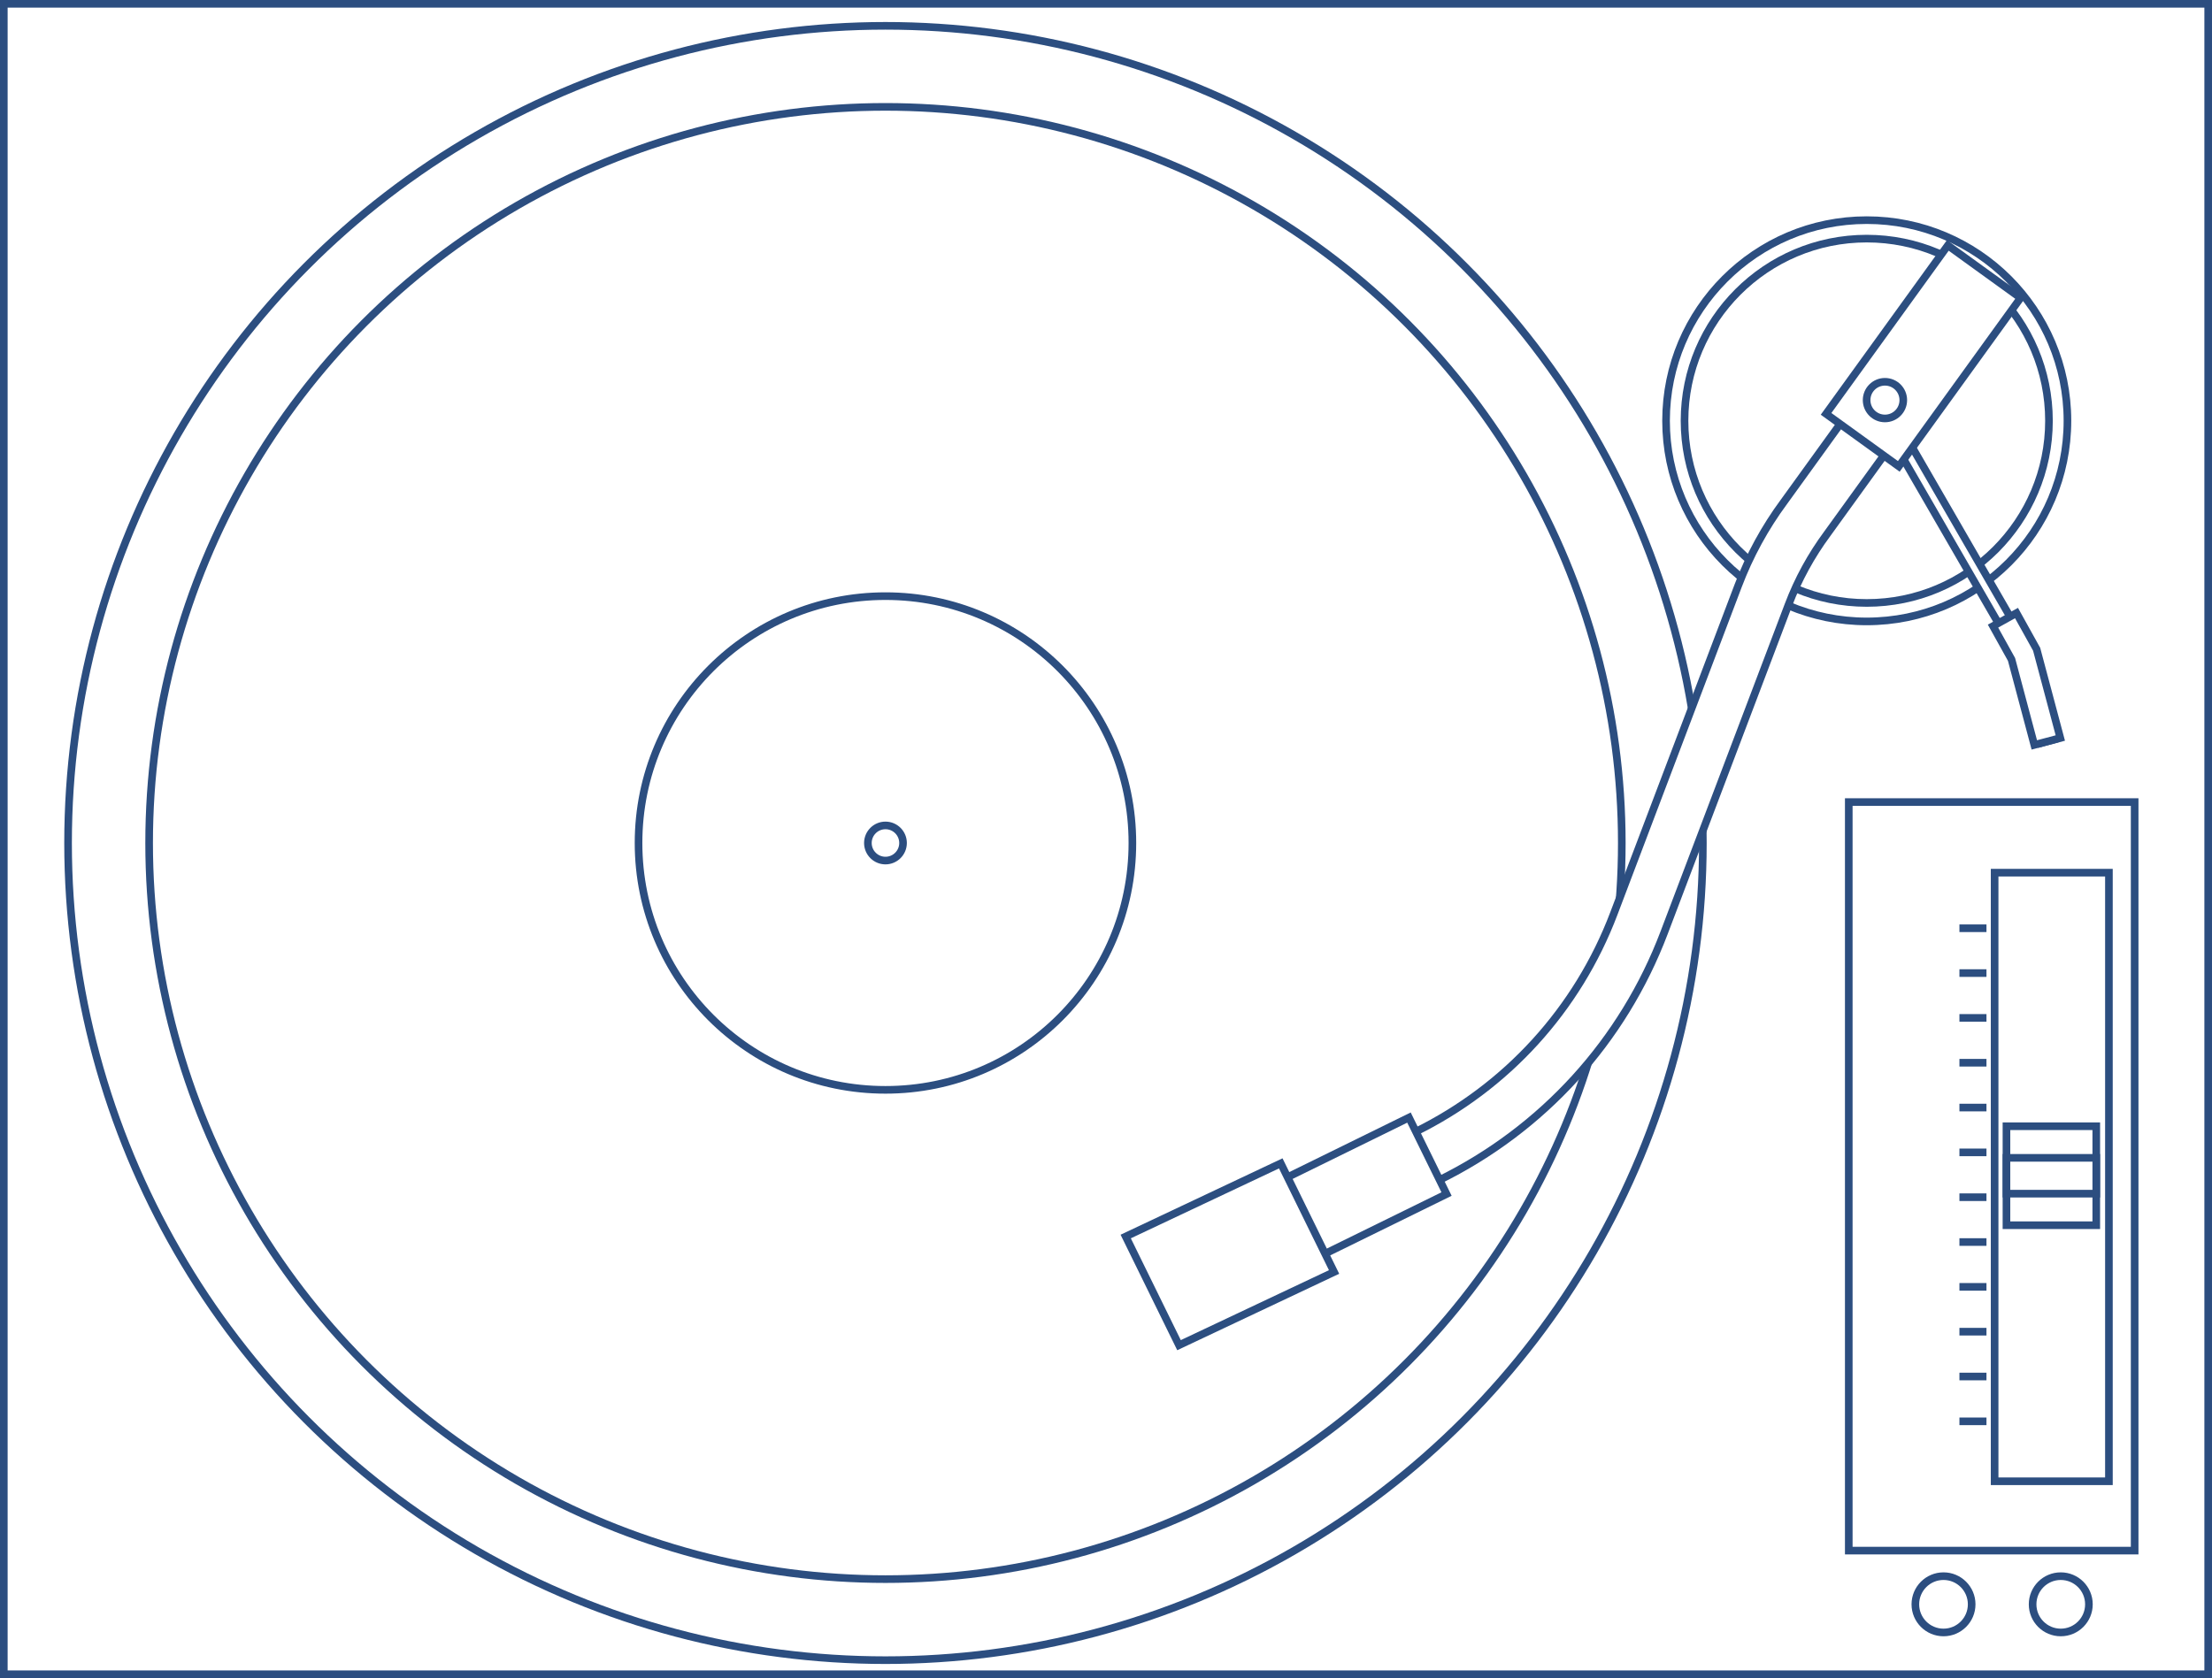 <?xml version="1.0" encoding="utf-8"?>
<!-- Generator: Adobe Illustrator 28.1.0, SVG Export Plug-In . SVG Version: 6.00 Build 0)  -->
<svg version="1.1" id="Layer_1" xmlns="http://www.w3.org/2000/svg" xmlns:xlink="http://www.w3.org/1999/xlink" x="0px" y="0px"
	 viewBox="0 0 493.33 374.35" style="enable-background:new 0 0 493.33 374.35;" xml:space="preserve">
<rect x="0" y="0" width="493.33" height="374.35" fill="#808080" stroke="none"/>
<style type="text/css">
	.st0{fill:#FFFFFF;stroke:#2C4E80;stroke-width:1.7;stroke-miterlimit:10;}
	.st1{fill:none;stroke:#2C4E80;stroke-width:7;stroke-miterlimit:10;}
</style>
<rect x="0.85" y="0.85" class="st0" width="491.63" height="372.65"/>
<circle class="st0" cx="197.48" cy="188.06" r="182.3"/>
<circle class="st0" cx="197.48" cy="188.06" r="164.22"/>
<circle class="st0" cx="197.48" cy="188.06" r="55.07"/>
<circle class="st0" cx="197.48" cy="188.06" r="3.92"/>
<circle class="st0" cx="416.33" cy="93.87" r="44.76"/>
<circle class="st0" cx="416.33" cy="93.87" r="40.64"/>
<circle class="st0" cx="272.15" cy="280.2" r="5.46"/>
<g>
	<polygon class="st0" points="455.15,165.8 450.02,146.54 422.61,99.1 425.23,97.64 452.82,145.41 458.05,165.02 	"/>
</g>
<g>
	<polygon class="st0" points="453.7,166.18 448.62,147.11 444.49,139.68 449.73,136.76 454.22,144.84 459.5,164.64 	"/>
</g>
<rect x="412.32" y="178.93" class="st0" width="63.76" height="166.99"/>
<rect x="444.85" y="194.68" class="st0" width="25.49" height="135.77"/>
<path class="st1" d="M456.6,165.41"/>
<rect x="447.49" y="251.25" class="st0" width="20.03" height="22.08"/>
<rect x="447.49" y="258.3" class="st0" width="20.03" height="7.99"/>
<line class="st0" x1="443.03" y1="207.08" x2="437" y2="207.08"/>
<line class="st0" x1="443.03" y1="217.08" x2="437" y2="217.08"/>
<line class="st0" x1="443.03" y1="227.08" x2="437" y2="227.08"/>
<line class="st0" x1="443.03" y1="237.08" x2="437" y2="237.08"/>
<line class="st0" x1="443.03" y1="247.08" x2="437" y2="247.08"/>
<line class="st0" x1="443.03" y1="257.08" x2="437" y2="257.08"/>
<line class="st0" x1="443.03" y1="267.08" x2="437" y2="267.08"/>
<line class="st0" x1="443.03" y1="277.08" x2="437" y2="277.08"/>
<line class="st0" x1="443.03" y1="287.08" x2="437" y2="287.08"/>
<line class="st0" x1="443.03" y1="297.08" x2="437" y2="297.08"/>
<line class="st0" x1="443.03" y1="307.08" x2="437" y2="307.08"/>
<line class="st0" x1="443.03" y1="317.08" x2="437" y2="317.08"/>
<circle class="st0" cx="433.45" cy="357.9" r="6.28"/>
<circle class="st0" cx="459.6" cy="357.9" r="6.28"/>
<g>
	<g>
		<path class="st0" d="M291.7,277.65l-5.29-10.77l29.15-14.32c20.5-10.07,36.26-27.38,44.36-48.74l27.73-73.14
			c2.53-6.68,5.97-12.99,10.22-18.74l39.54-54.74l9.73,7.03l-39.58,54.8c-3.64,4.92-6.55,10.25-8.69,15.91l-27.73,73.14
			c-9.18,24.22-27.04,43.84-50.29,55.26L291.7,277.65z"/>
	</g>
	<g>
		
			<rect x="253.52" y="263.46" transform="matrix(0.898 -0.441 0.441 0.898 -90.829 154.591)" class="st0" width="68.17" height="19"/>
	</g>
	<g>
		<polygon class="st0" points="262.95,300.09 251.06,275.85 285.64,259.53 297.53,283.76 		"/>
	</g>
	<g>
		
			<rect x="405.54" y="69.5" transform="matrix(0.586 -0.811 0.811 0.586 113.248 380.491)" class="st0" width="46.34" height="20"/>
	</g>
</g>
<circle class="st0" cx="420.39" cy="89.26" r="4.09"/>
</svg>
